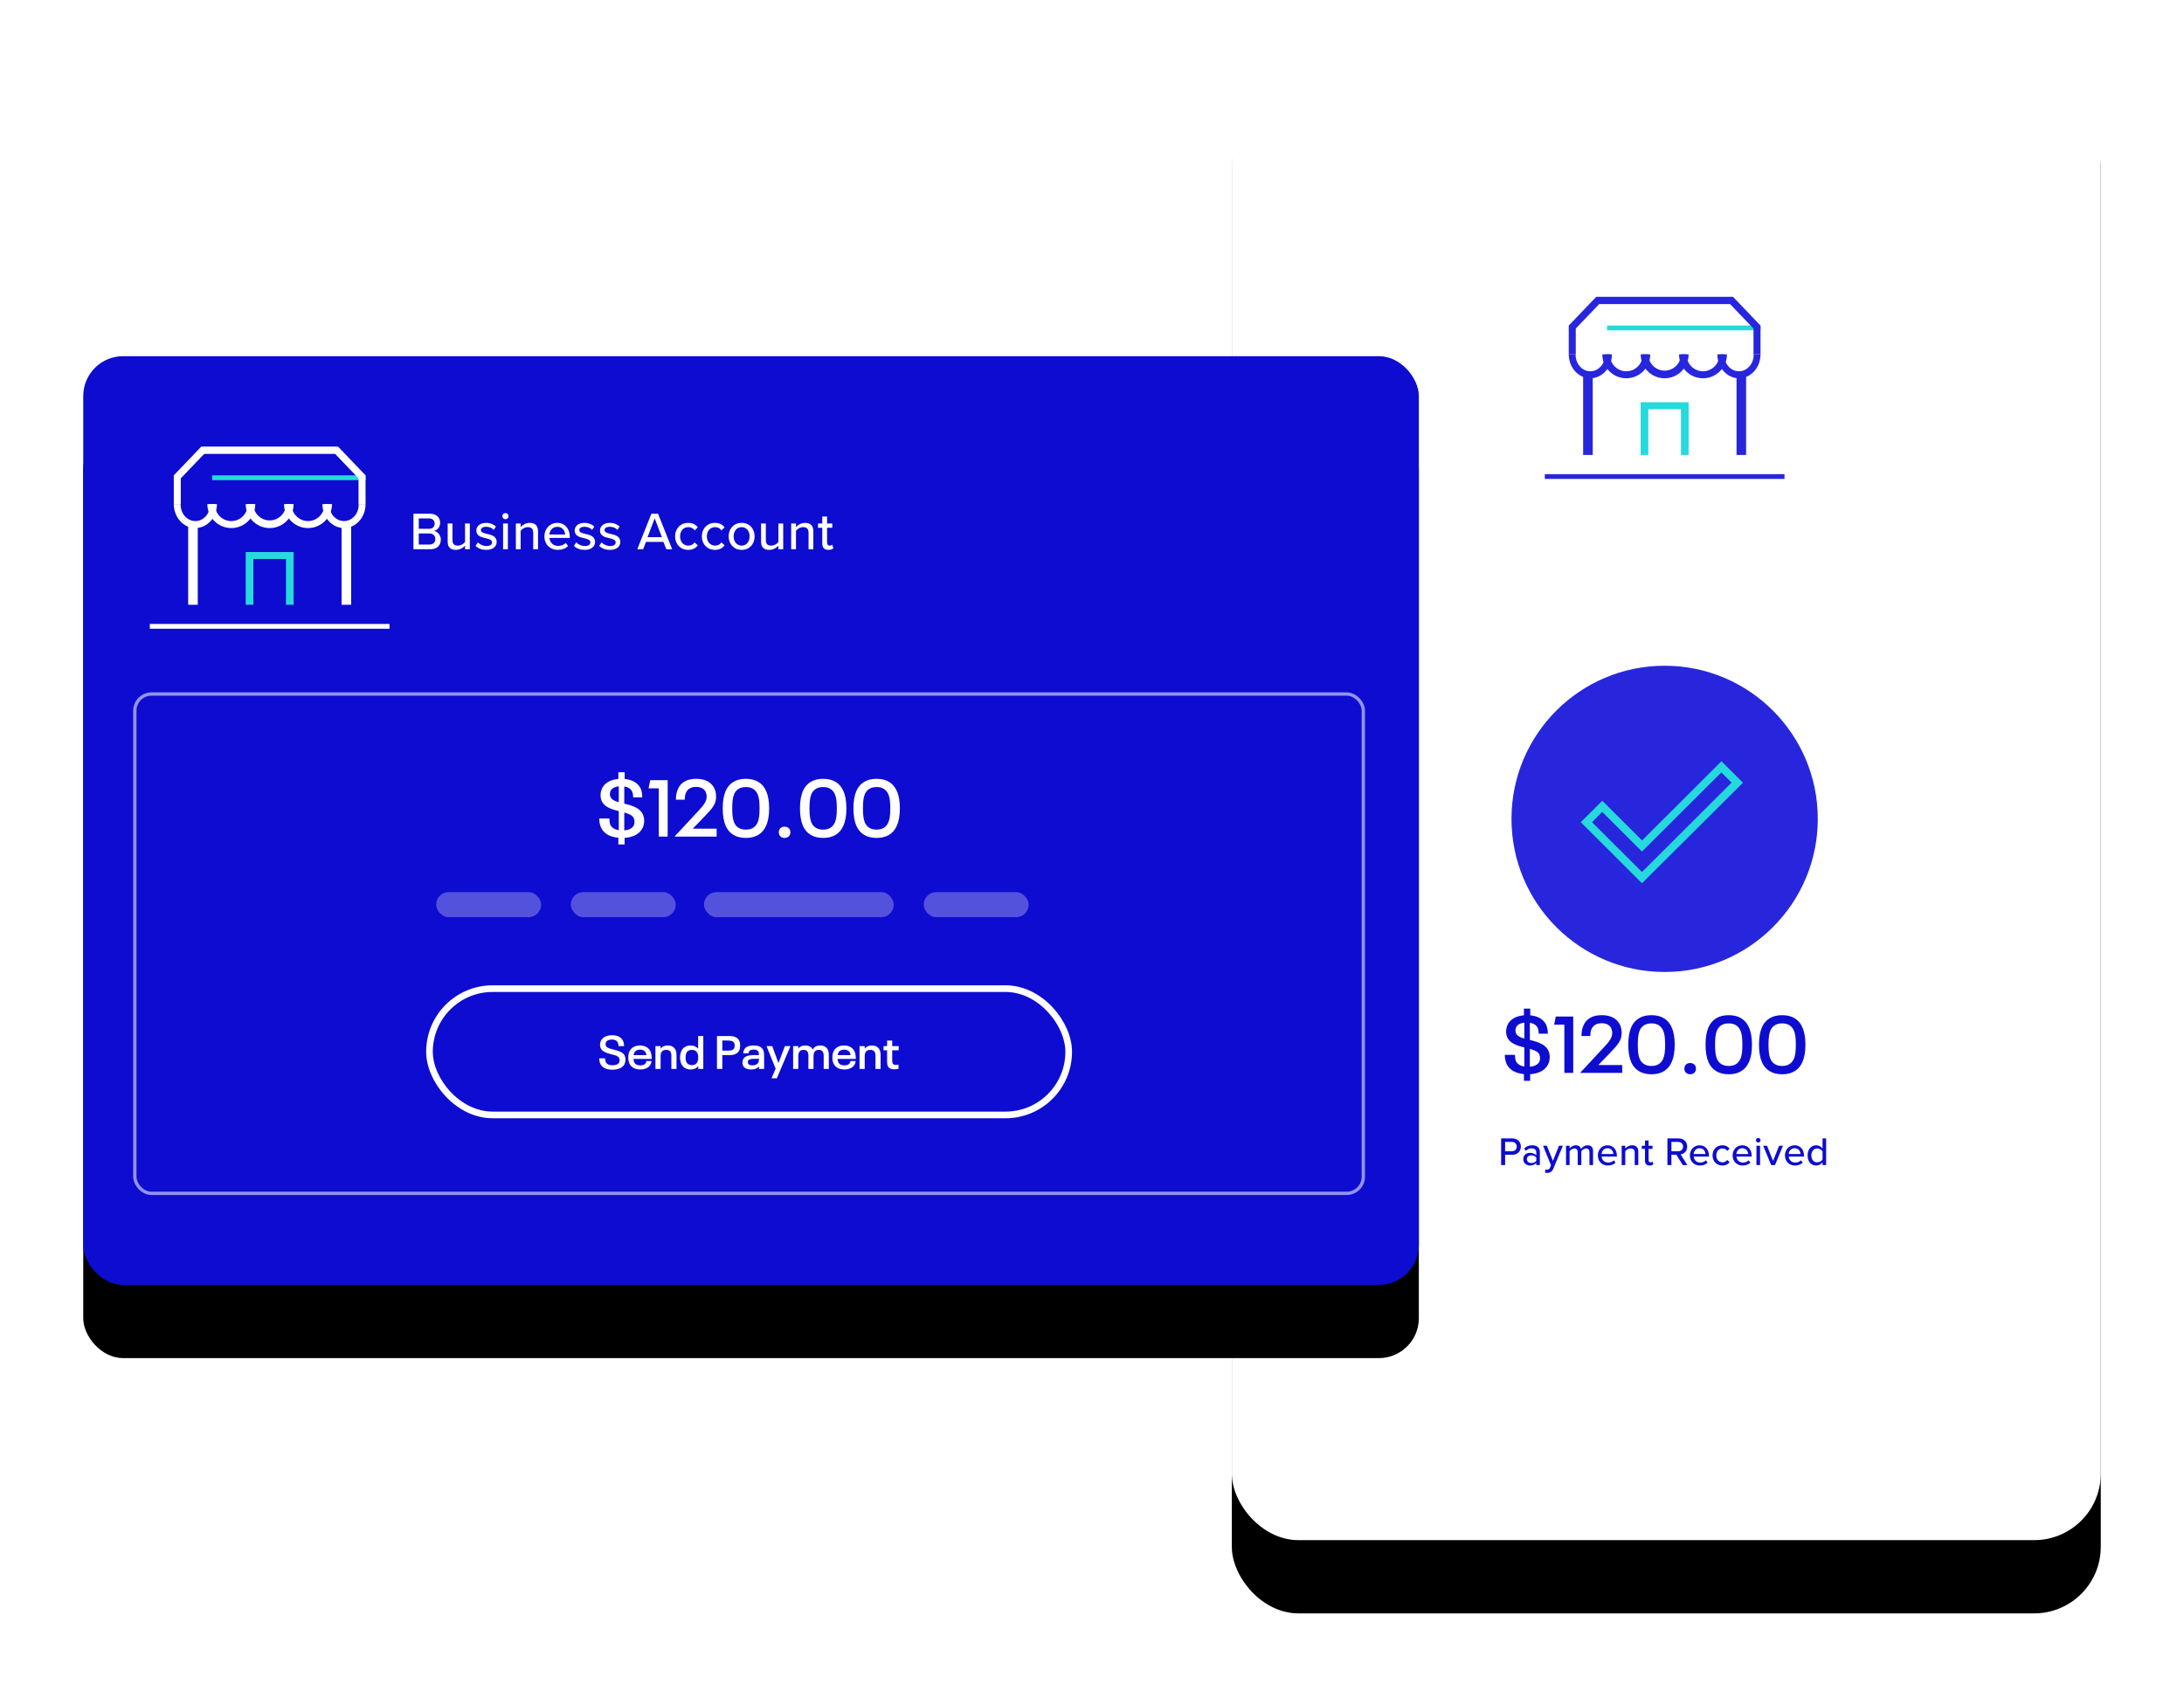 <?xml version="1.0" encoding="UTF-8"?> <svg xmlns="http://www.w3.org/2000/svg" xmlns:xlink="http://www.w3.org/1999/xlink" height="510" viewBox="0 0 656 510" width="656"><defs><rect id="a" height="454.683" rx="20" width="261" x="345"></rect><filter id="b" height="121.6%" width="135.6%" x="-17.8%" y="-6.5%"><feMorphology in="SourceAlpha" operator="erode" radius="2" result="shadowSpreadOuter1"></feMorphology><feOffset dx="0" dy="22" in="shadowSpreadOuter1" result="shadowOffsetOuter1"></feOffset><feGaussianBlur in="shadowOffsetOuter1" result="shadowBlurOuter1" stdDeviation="12.5"></feGaussianBlur><feColorMatrix in="shadowBlurOuter1" result="shadowMatrixOuter1" type="matrix" values="0 0 0 0 0 0 0 0 0 0 0 0 0 0 0 0 0 0 0.15 0"></feColorMatrix><feOffset dx="0" dy="0" in="SourceAlpha" result="shadowOffsetOuter2"></feOffset><feGaussianBlur in="shadowOffsetOuter2" result="shadowBlurOuter2" stdDeviation="../4-23.html"></feGaussianBlur><feColorMatrix in="shadowBlurOuter2" result="shadowMatrixOuter2" type="matrix" values="0 0 0 0 0 0 0 0 0 0 0 0 0 0 0 0 0 0 0.079 0"></feColorMatrix><feMerge><feMergeNode in="shadowMatrixOuter1"></feMergeNode><feMergeNode in="shadowMatrixOuter2"></feMergeNode></feMerge></filter><rect id="c" height="279" rx="12" width="401.171"></rect><filter id="d" height="135.1%" width="123.2%" x="-11.6%" y="-10.6%"><feMorphology in="SourceAlpha" operator="erode" radius="2" result="shadowSpreadOuter1"></feMorphology><feOffset dx="0" dy="22" in="shadowSpreadOuter1" result="shadowOffsetOuter1"></feOffset><feGaussianBlur in="shadowOffsetOuter1" result="shadowBlurOuter1" stdDeviation="12.5"></feGaussianBlur><feColorMatrix in="shadowBlurOuter1" result="shadowMatrixOuter1" type="matrix" values="0 0 0 0 0 0 0 0 0 0 0 0 0 0 0 0 0 0 0.15 0"></feColorMatrix><feOffset dx="0" dy="0" in="SourceAlpha" result="shadowOffsetOuter2"></feOffset><feGaussianBlur in="shadowOffsetOuter2" result="shadowBlurOuter2" stdDeviation="../4-23.html"></feGaussianBlur><feColorMatrix in="shadowBlurOuter2" result="shadowMatrixOuter2" type="matrix" values="0 0 0 0 0 0 0 0 0 0 0 0 0 0 0 0 0 0 0.079 0"></feColorMatrix><feMerge><feMergeNode in="shadowMatrixOuter1"></feMergeNode><feMergeNode in="shadowMatrixOuter2"></feMergeNode></feMerge></filter><linearGradient id="e" x1="50%" x2="50%" y1="0%" y2="100%"><stop offset="0" stop-color="#fff"></stop><stop offset="1" stop-color="#fff"></stop></linearGradient></defs><g fill="none" fill-rule="evenodd"><g transform="translate(25 8)"><use fill="#000" filter="url(#b)" xlink:href="#a"></use><use fill="#fff" fill-rule="evenodd" xlink:href="#a"></use></g><g fill="#0d0cd0" fill-rule="nonzero" transform="translate(452 303)"><path d="m13.08 12.624c-.792-1.704-2.664-2.448-4.944-3.048-.216-.048-.408-.096-.624-.168v-5.136c1.152.168 1.968.696 2.376 1.56.192.48.288 1.032.288 1.704h2.736c0-.984-.144-1.8-.456-2.592-.792-1.704-2.496-2.712-4.824-2.928v-2.016h-1.896v2.016c-2.376.192-4.2 1.224-4.92 2.88-.264.6-.432 1.272-.432 1.992 0 .696.144 1.296.36 1.776.72 1.56 2.352 2.28 4.632 2.88.168.048.312.096.48.12v5.736c-1.248-.192-2.112-.744-2.52-1.608-.216-.528-.288-1.176-.288-1.896h-3.048c0 1.008.168 1.92.528 2.712.768 1.704 2.544 2.832 5.208 3.072v2.016h1.872v-1.992c2.64-.168 4.584-1.224 5.424-3.024.312-.624.456-1.344.456-2.136 0-.816-.168-1.368-.408-1.92zm-9.696-5.184c-.12-.264-.192-.528-.192-.912 0-.264.024-.528.168-.864.336-.792 1.224-1.296 2.496-1.44v4.776c-1.2-.336-2.112-.744-2.472-1.56zm6.96 8.544c-.432.864-1.44 1.368-2.832 1.464v-5.352c1.368.384 2.472.816 2.856 1.728.12.312.216.624.216 1.032 0 .384-.072.792-.24 1.128z"></path><path d="m17.88 19.32h2.664v-16.944h-5.232l-.504 2.448h3.072z"></path><path d="m22.68 19.32h12.576v-2.376h-7.176c1.608-1.608 3.096-3.192 4.56-4.752 1.728-1.848 2.448-3.024 2.448-4.896 0-.96-.192-1.704-.456-2.352-.936-2.016-2.928-2.976-5.496-2.976-2.712 0-4.632 1.032-5.496 3.048-.408.888-.624 1.944-.624 3.216h2.664c0-.888.12-1.56.384-2.136.48-1.056 1.488-1.704 3.024-1.704 1.392 0 2.448.552 2.88 1.536.192.408.288.864.288 1.344 0 1.44-.744 2.472-2.544 4.392l-7.032 7.56z"></path><path d="m44.04 19.728c2.952 0 5.04-1.272 6.072-3.672.624-1.392.912-3.096.912-5.208s-.288-3.816-.912-5.208c-1.032-2.4-3.12-3.672-6.072-3.672-2.976 0-5.04 1.272-6.096 3.672-.576 1.392-.864 3.096-.864 5.208s.288 3.816.864 5.208c1.056 2.4 3.12 3.672 6.096 3.672zm0-2.496c-1.8 0-2.928-.792-3.528-2.112-.432-1.008-.576-2.4-.576-4.272 0-1.896.144-3.288.576-4.296.6-1.32 1.728-2.112 3.528-2.112s2.88.792 3.504 2.112c.456 1.008.6 2.4.6 4.296 0 1.872-.144 3.264-.6 4.272-.624 1.32-1.704 2.112-3.504 2.112z"></path><path d="m55.656 19.728c1.032 0 1.752-.672 1.752-1.68 0-1.056-.72-1.704-1.752-1.704-1.008 0-1.728.648-1.728 1.704 0 1.008.72 1.68 1.728 1.68z"></path><path d="m67.248 19.728c2.952 0 5.04-1.272 6.072-3.672.624-1.392.912-3.096.912-5.208s-.288-3.816-.912-5.208c-1.032-2.4-3.12-3.672-6.072-3.672-2.976 0-5.04 1.272-6.096 3.672-.576 1.392-.864 3.096-.864 5.208s.288 3.816.864 5.208c1.056 2.4 3.12 3.672 6.096 3.672zm0-2.496c-1.8 0-2.928-.792-3.528-2.112-.432-1.008-.576-2.4-.576-4.272 0-1.896.144-3.288.576-4.296.6-1.32 1.728-2.112 3.528-2.112s2.88.792 3.504 2.112c.456 1.008.6 2.4.6 4.296 0 1.872-.144 3.264-.6 4.272-.624 1.32-1.704 2.112-3.504 2.112z"></path><path d="m83.304 19.728c2.952 0 5.04-1.272 6.072-3.672.624-1.392.912-3.096.912-5.208s-.288-3.816-.912-5.208c-1.032-2.4-3.12-3.672-6.072-3.672-2.976 0-5.04 1.272-6.096 3.672-.576 1.392-.864 3.096-.864 5.208s.288 3.816.864 5.208c1.056 2.4 3.12 3.672 6.096 3.672zm0-2.496c-1.8 0-2.928-.792-3.528-2.112-.432-1.008-.576-2.4-.576-4.272 0-1.896.144-3.288.576-4.296.6-1.32 1.728-2.112 3.528-2.112s2.88.792 3.504 2.112c.456 1.008.6 2.4.6 4.296 0 1.872-.144 3.264-.6 4.272-.624 1.32-1.704 2.112-3.504 2.112z"></path></g><rect height="279" rx="12" width="401.171" x="25" y="107"></rect><g transform="translate(25 107)"><use fill="#000" filter="url(#d)" xlink:href="#c"></use><use fill="#0d0cd0" fill-rule="evenodd" xlink:href="#c"></use></g><rect height="150" rx="5" stroke="#9392ee" width="369" x="40.5" y="208.5"></rect><g fill="#fff" fill-rule="nonzero" transform="translate(180 232)"><path d="m13.08 12.624c-.792-1.704-2.664-2.448-4.944-3.048-.216-.048-.408-.096-.624-.168v-5.136c1.152.168 1.968.696 2.376 1.56.192.48.288 1.032.288 1.704h2.736c0-.984-.144-1.8-.456-2.592-.792-1.704-2.496-2.712-4.824-2.928v-2.016h-1.896v2.016c-2.376.192-4.2 1.224-4.92 2.88-.264.6-.432 1.272-.432 1.992 0 .696.144 1.296.36 1.776.72 1.56 2.352 2.28 4.632 2.88.168.048.312.096.48.12v5.736c-1.248-.192-2.112-.744-2.52-1.608-.216-.528-.288-1.176-.288-1.896h-3.048c0 1.008.168 1.92.528 2.712.768 1.704 2.544 2.832 5.208 3.072v2.016h1.872v-1.992c2.64-.168 4.584-1.224 5.424-3.024.312-.624.456-1.344.456-2.136 0-.816-.168-1.368-.408-1.92zm-9.696-5.184c-.12-.264-.192-.528-.192-.912 0-.264.024-.528.168-.864.336-.792 1.224-1.296 2.496-1.44v4.776c-1.2-.336-2.112-.744-2.472-1.56zm6.96 8.544c-.432.864-1.44 1.368-2.832 1.464v-5.352c1.368.384 2.472.816 2.856 1.728.12.312.216.624.216 1.032 0 .384-.072.792-.24 1.128z"></path><path d="m17.88 19.32h2.664v-16.944h-5.232l-.504 2.448h3.072z"></path><path d="m22.68 19.32h12.576v-2.376h-7.176c1.608-1.608 3.096-3.192 4.56-4.752 1.728-1.848 2.448-3.024 2.448-4.896 0-.96-.192-1.704-.456-2.352-.936-2.016-2.928-2.976-5.496-2.976-2.712 0-4.632 1.032-5.496 3.048-.408.888-.624 1.944-.624 3.216h2.664c0-.888.12-1.56.384-2.136.48-1.056 1.488-1.704 3.024-1.704 1.392 0 2.448.552 2.88 1.536.192.408.288.864.288 1.344 0 1.44-.744 2.472-2.544 4.392l-7.032 7.56z"></path><path d="m44.04 19.728c2.952 0 5.04-1.272 6.072-3.672.624-1.392.912-3.096.912-5.208s-.288-3.816-.912-5.208c-1.032-2.4-3.12-3.672-6.072-3.672-2.976 0-5.04 1.272-6.096 3.672-.576 1.392-.864 3.096-.864 5.208s.288 3.816.864 5.208c1.056 2.4 3.12 3.672 6.096 3.672zm0-2.496c-1.8 0-2.928-.792-3.528-2.112-.432-1.008-.576-2.4-.576-4.272 0-1.896.144-3.288.576-4.296.6-1.32 1.728-2.112 3.528-2.112s2.88.792 3.504 2.112c.456 1.008.6 2.4.6 4.296 0 1.872-.144 3.264-.6 4.272-.624 1.32-1.704 2.112-3.504 2.112z"></path><path d="m55.656 19.728c1.032 0 1.752-.672 1.752-1.68 0-1.056-.72-1.704-1.752-1.704-1.008 0-1.728.648-1.728 1.704 0 1.008.72 1.68 1.728 1.68z"></path><path d="m67.248 19.728c2.952 0 5.04-1.272 6.072-3.672.624-1.392.912-3.096.912-5.208s-.288-3.816-.912-5.208c-1.032-2.4-3.12-3.672-6.072-3.672-2.976 0-5.04 1.272-6.096 3.672-.576 1.392-.864 3.096-.864 5.208s.288 3.816.864 5.208c1.056 2.4 3.12 3.672 6.096 3.672zm0-2.496c-1.8 0-2.928-.792-3.528-2.112-.432-1.008-.576-2.4-.576-4.272 0-1.896.144-3.288.576-4.296.6-1.32 1.728-2.112 3.528-2.112s2.88.792 3.504 2.112c.456 1.008.6 2.4.6 4.296 0 1.872-.144 3.264-.6 4.272-.624 1.32-1.704 2.112-3.504 2.112z"></path><path d="m83.304 19.728c2.952 0 5.04-1.272 6.072-3.672.624-1.392.912-3.096.912-5.208s-.288-3.816-.912-5.208c-1.032-2.4-3.12-3.672-6.072-3.672-2.976 0-5.04 1.272-6.096 3.672-.576 1.392-.864 3.096-.864 5.208s.288 3.816.864 5.208c1.056 2.4 3.12 3.672 6.096 3.672zm0-2.496c-1.8 0-2.928-.792-3.528-2.112-.432-1.008-.576-2.4-.576-4.272 0-1.896.144-3.288.576-4.296.6-1.32 1.728-2.112 3.528-2.112s2.88.792 3.504 2.112c.456 1.008.6 2.4.6 4.296 0 1.872-.144 3.264-.6 4.272-.624 1.32-1.704 2.112-3.504 2.112z"></path></g><g fill="#fff" fill-rule="nonzero" transform="translate(180 311)"><path d="m3.934 10.36c1.82 0 3.178-.616 3.696-1.778.154-.35.238-.756.238-1.232 0-.462-.07-.84-.21-1.162-.462-1.036-1.624-1.428-2.968-1.778-1.232-.322-2.38-.518-2.702-1.232-.084-.168-.098-.308-.098-.518 0-.182.014-.336.112-.518.224-.532.91-.854 1.792-.854.896 0 1.526.322 1.806.952.126.28.168.616.182 1.022h1.666c0-.588-.084-1.064-.294-1.526-.49-1.134-1.68-1.736-3.304-1.736s-2.898.63-3.374 1.694c-.154.35-.252.728-.252 1.134 0 .434.084.77.21 1.064.42.938 1.47 1.372 2.73 1.708 1.274.322 2.478.532 2.828 1.316.084.182.126.364.126.588s-.042.42-.14.644c-.252.574-.994.882-1.988.882-1.05 0-1.75-.35-2.044-1.008-.126-.294-.182-.658-.196-1.078h-1.75c0 .602.098 1.134.294 1.596.518 1.12 1.736 1.82 3.64 1.82z"></path><path d="m13.72 8.624c-.322.294-.84.434-1.414.434-.91 0-1.54-.336-1.82-.98-.126-.266-.182-.588-.21-.966h5.474c0-.924-.084-1.568-.364-2.226-.504-1.12-1.61-1.806-3.164-1.806s-2.66.686-3.178 1.82c-.224.504-.336 1.05-.336 1.778 0 .7.112 1.288.336 1.792.518 1.148 1.68 1.82 3.29 1.82 1.036 0 1.946-.294 2.562-.84.462-.434.742-.994.812-1.708h-1.54c-.042.308-.196.658-.448.882zm-1.47-4.298c.854 0 1.442.322 1.736.938.084.224.14.434.168.714h-3.85c.028-.252.084-.448.182-.658.294-.658.882-.994 1.764-.994z"></path><path d="m20.566 3.08c-.952 0-1.666.322-2.142.952v-.77h-1.554v6.86h1.554v-3.864c0-1.232.602-1.862 1.694-1.862 1.036 0 1.54.546 1.54 1.792v3.934h1.54v-4.242c0-1.848-.98-2.8-2.632-2.8z"></path><path d="m29.694.238v3.808c-.532-.644-1.302-.966-2.254-.966-1.358 0-2.324.644-2.8 1.708-.238.532-.378 1.176-.378 1.904 0 .7.14 1.358.378 1.89.476 1.064 1.442 1.708 2.8 1.708.98 0 1.764-.336 2.296-1.008v.84h1.512v-9.884zm.014 6.622c0 1.372-.728 2.128-1.876 2.128-.798 0-1.4-.336-1.694-.994-.14-.336-.224-.756-.224-1.302s.084-.98.224-1.316c.294-.658.896-.98 1.694-.98 1.148 0 1.876.742 1.876 2.114z"></path><path d="m35.35 10.122h1.61v-4.144h2.114c1.484 0 2.548-.462 2.982-1.456.182-.406.266-.84.266-1.414s-.084-1.022-.266-1.414c-.434-1.008-1.498-1.456-2.982-1.456h-3.724zm1.61-5.502v-3.024h1.708c.966 0 1.596.168 1.862.742.098.224.14.462.14.77s-.042.546-.14.756c-.252.574-.882.756-1.862.756z"></path><path d="m49.238 4.466c-.42-.952-1.358-1.386-2.856-1.386-1.4 0-2.478.378-2.912 1.344-.14.294-.196.616-.196.994h1.568c0-.154.028-.28.098-.462.21-.462.714-.644 1.456-.644.728 0 1.218.21 1.428.672.112.252.14.448.14.798v.182h-1.428c-1.596 0-2.856.252-3.36 1.344-.112.252-.168.546-.168.896 0 .364.056.644.182.924.35.784 1.232 1.162 2.422 1.162 1.106 0 1.876-.336 2.352-.938v.77h1.554v-4.018c0-.658-.084-1.204-.28-1.638zm-1.442 3.654c-.28.602-.882.938-1.778.938-.588 0-1.12-.154-1.316-.574-.056-.126-.084-.266-.084-.42s.028-.28.084-.392c.224-.49 1.05-.588 1.932-.588h1.33v.084c0 .364-.056.686-.168.952z"></path><path d="m55.762 3.262-1.946 5.11-1.862-5.11h-1.722l2.744 6.79-1.246 2.898h1.596l4.116-9.688z"></path><path d="m66.402 3.08c-1.078 0-1.82.378-2.296 1.232-.378-.826-1.176-1.232-2.254-1.232-.938 0-1.624.322-2.072.91v-.728h-1.554v6.86h1.554v-3.864c0-1.218.56-1.862 1.582-1.862.98 0 1.456.546 1.456 1.806v3.92h1.54v-3.864c0-1.218.56-1.862 1.596-1.862.966 0 1.456.546 1.456 1.806v3.92h1.54v-4.228c0-1.834-.938-2.814-2.548-2.814z"></path><path d="m75.026 8.624c-.322.294-.84.434-1.414.434-.91 0-1.54-.336-1.82-.98-.126-.266-.182-.588-.21-.966h5.474c0-.924-.084-1.568-.364-2.226-.504-1.12-1.61-1.806-3.164-1.806s-2.66.686-3.178 1.82c-.224.504-.336 1.05-.336 1.778 0 .7.112 1.288.336 1.792.518 1.148 1.68 1.82 3.29 1.82 1.036 0 1.946-.294 2.562-.84.462-.434.742-.994.812-1.708h-1.54c-.042.308-.196.658-.448.882zm-1.47-4.298c.854 0 1.442.322 1.736.938.084.224.14.434.168.714h-3.85c.028-.252.084-.448.182-.658.294-.658.882-.994 1.764-.994z"></path><path d="m81.872 3.08c-.952 0-1.666.322-2.142.952v-.77h-1.554v6.86h1.554v-3.864c0-1.232.602-1.862 1.694-1.862 1.036 0 1.54.546 1.54 1.792v3.934h1.54v-4.242c0-1.848-.98-2.8-2.632-2.8z"></path><path d="m88.592 10.234c.42 0 .896-.056 1.288-.14v-1.288c-.28.084-.588.112-.826.112-.714 0-1.064-.35-1.064-1.19v-3.192h1.946v-1.274h-1.946v-1.652h-1.54v1.652h-1.064v1.274h1.064v3.472c0 1.568.658 2.226 2.142 2.226z"></path></g><rect height="37.941" rx="18.971" stroke="#fff" stroke-width="2" width="192" x="129" y="297"></rect><g transform="translate(45 134.16)"><path d="m11.52 23.04h2.88v24.48h-2.88z" fill="#fff"></path><path d="m43.2 47.52h-2.298v-13.746h-9.804v13.746h-2.298v-15.84h14.4z" fill="#26d9dc"></path><g fill="#fff"><path d="m57.6 23.04h2.88v24.48h-2.88z"></path><path d="m0 53.28h72v1.44h-72z"></path><path d="m13.683 24.48c-3.579-.005-6.479-3.226-6.483-7.2h2.069c-.096 2.705 1.8 4.985 4.236 5.092 2.436.107 4.489-1.999 4.585-4.704.005-.129.005-.258 0-.388h2.069c-.003 3.972-2.9 7.192-6.477 7.2z"></path><path d="m24.484 24.48c-3.977-.005-7.199-3.226-7.204-7.2h2.299c-.107 2.705 2 4.985 4.707 5.092 2.707.107 4.988-1.999 5.095-4.704.005-.129.005-.258 0-.388h2.299c-.005 3.972-3.222 7.192-7.196 7.2z"></path><path d="m36 24.48c-3.975-.005-7.195-3.226-7.2-7.2h2.298c0 2.708 2.195 4.902 4.902 4.902s4.902-2.195 4.902-4.902h2.298c-.004 3.975-3.225 7.196-7.2 7.2z"></path><path d="m47.516 24.48c-3.974-.008-7.192-3.229-7.196-7.2h2.299c-.107 2.705 2 4.985 4.707 5.092 2.707.107 4.988-1.999 5.095-4.704.005-.129.005-.258 0-.388h2.299c-.004 3.975-3.227 7.196-7.204 7.2z"></path><path d="m58.317 24.48c-3.576-.008-6.473-3.229-6.477-7.2h2.069c-.096 2.705 1.8 4.985 4.236 5.092 2.436.107 4.489-1.999 4.585-4.704.005-.129.005-.258 0-.388h2.069c-.004 3.975-2.904 7.196-6.483 7.2z"></path></g><path d="m18.72 8.64h46.08v1.44h-46.08z" fill="#26d9dc"></path><path d="m64.8 17.28h-2.108v-7.74l-7.028-7.345h-39.328l-7.028 7.345v7.74h-2.108v-8.64l8.265-8.64h41.071l8.265 8.64z" fill="#fff"></path></g><g transform="translate(464 89.16)"><path d="m11.52 23.04h2.88v24.48h-2.88z" fill="#2726dd"></path><path d="m43.2 47.52h-2.298v-13.746h-9.804v13.746h-2.298v-15.84h14.4z" fill="#26d9dc"></path><g fill="#2726dd"><path d="m57.6 23.04h2.88v24.48h-2.88z"></path><path d="m0 53.28h72v1.44h-72z"></path><path d="m13.683 24.48c-3.579-.005-6.479-3.226-6.483-7.2h2.069c-.096 2.705 1.8 4.985 4.236 5.092 2.436.107 4.489-1.999 4.585-4.704.005-.129.005-.258 0-.388h2.069c-.003 3.972-2.9 7.192-6.477 7.2z"></path><path d="m24.484 24.48c-3.977-.005-7.199-3.226-7.204-7.2h2.299c-.107 2.705 2 4.985 4.707 5.092 2.707.107 4.988-1.999 5.095-4.704.005-.129.005-.258 0-.388h2.299c-.005 3.972-3.222 7.192-7.196 7.2z"></path><path d="m36 24.48c-3.975-.005-7.195-3.226-7.2-7.2h2.298c0 2.708 2.195 4.902 4.902 4.902s4.902-2.195 4.902-4.902h2.298c-.004 3.975-3.225 7.196-7.2 7.2z"></path><path d="m47.516 24.48c-3.974-.008-7.192-3.229-7.196-7.2h2.299c-.107 2.705 2 4.985 4.707 5.092 2.707.107 4.988-1.999 5.095-4.704.005-.129.005-.258 0-.388h2.299c-.004 3.975-3.227 7.196-7.204 7.2z"></path><path d="m58.317 24.48c-3.576-.008-6.473-3.229-6.477-7.2h2.069c-.096 2.705 1.8 4.985 4.236 5.092 2.436.107 4.489-1.999 4.585-4.704.005-.129.005-.258 0-.388h2.069c-.004 3.975-2.904 7.196-6.483 7.2z"></path></g><path d="m18.72 8.64h46.08v1.44h-46.08z" fill="#26d9dc"></path><path d="m64.8 17.28h-2.108v-7.74l-7.028-7.345h-39.328l-7.028 7.345v7.74h-2.108v-8.64l8.265-8.64h41.071l8.265 8.64z" fill="#2726dd"></path></g><g fill="#fff" fill-rule="nonzero" transform="translate(124.184 154.136)"><path d="m0 10.864h5.136c1.968 0 3.088-1.2 3.088-2.88 0-1.296-.928-2.448-2.064-2.624.976-.208 1.856-1.104 1.856-2.448 0-1.552-1.104-2.72-3.008-2.72h-5.008zm1.6-6.144v-3.12h3.104c1.072 0 1.664.688 1.664 1.568s-.592 1.552-1.664 1.552zm0 4.736v-3.328h3.184c1.184 0 1.792.768 1.792 1.648 0 1.04-.672 1.68-1.792 1.68z"></path><path d="m15.499 10.864h1.44v-7.728h-1.44v5.552c-.432.576-1.248 1.088-2.144 1.088-.992 0-1.632-.384-1.632-1.664v-4.976h-1.44v5.456c0 1.632.816 2.464 2.464 2.464 1.184 0 2.16-.608 2.752-1.248z"></path><path d="m18.661 9.856c.784.8 1.92 1.2 3.216 1.2 2.032 0 3.12-1.04 3.12-2.368 0-1.776-1.6-2.144-2.944-2.448-.96-.224-1.792-.448-1.792-1.12 0-.624.608-1.008 1.584-1.008s1.84.4 2.288.944l.64-1.008c-.656-.624-1.616-1.104-2.944-1.104-1.888 0-2.944 1.056-2.944 2.288 0 1.664 1.536 2.016 2.848 2.32.992.224 1.872.48 1.872 1.248 0 .656-.576 1.104-1.664 1.104-1.04 0-2.064-.528-2.592-1.104z"></path><path d="m27.632 1.84c.512 0 .928-.4.928-.912s-.416-.928-.928-.928c-.496 0-.928.416-.928.928s.432.912.928.912zm-.704 9.024h1.44v-7.728h-1.44z"></path><path d="m35.979 10.864h1.44v-5.424c0-1.632-.848-2.496-2.48-2.496-1.2 0-2.224.656-2.736 1.28v-1.088h-1.44v7.728h1.44v-5.52c.416-.576 1.232-1.12 2.128-1.12.992 0 1.648.416 1.648 1.696z"></path><path d="m39.333 6.992c0 2.432 1.696 4.064 4 4.064 1.248 0 2.336-.4 3.104-1.152l-.672-.944c-.576.592-1.472.912-2.288.912-1.552 0-2.512-1.088-2.624-2.4h6.112v-.352c0-2.368-1.44-4.176-3.76-4.176-2.256 0-3.872 1.808-3.872 4.048zm3.872-2.864c1.632 0 2.32 1.28 2.352 2.304h-4.72c.08-1.056.816-2.304 2.368-2.304z"></path><path d="m48.208 9.856c.784.8 1.92 1.2 3.216 1.2 2.032 0 3.12-1.04 3.12-2.368 0-1.776-1.6-2.144-2.944-2.448-.96-.224-1.792-.448-1.792-1.12 0-.624.608-1.008 1.584-1.008s1.84.4 2.288.944l.64-1.008c-.656-.624-1.616-1.104-2.944-1.104-1.888 0-2.944 1.056-2.944 2.288 0 1.664 1.536 2.016 2.848 2.32.992.224 1.872.48 1.872 1.248 0 .656-.576 1.104-1.664 1.104-1.04 0-2.064-.528-2.592-1.104z"></path><path d="m55.803 9.856c.784.8 1.92 1.2 3.216 1.2 2.032 0 3.12-1.04 3.12-2.368 0-1.776-1.6-2.144-2.944-2.448-.96-.224-1.792-.448-1.792-1.12 0-.624.608-1.008 1.584-1.008s1.84.4 2.288.944l.64-1.008c-.656-.624-1.616-1.104-2.944-1.104-1.888 0-2.944 1.056-2.944 2.288 0 1.664 1.536 2.016 2.848 2.32.992.224 1.872.48 1.872 1.248 0 .656-.576 1.104-1.664 1.104-1.04 0-2.064-.528-2.592-1.104z"></path><path d="m75.952 10.864h1.76l-4.24-10.672h-2l-4.24 10.672h1.76l.864-2.208h5.232zm-3.488-9.28 2.16 5.648h-4.304z"></path><path d="m78.587 6.992c0 2.32 1.6 4.064 3.936 4.064 1.456 0 2.336-.608 2.896-1.36l-.96-.88c-.464.64-1.088.96-1.872.96-1.52 0-2.496-1.184-2.496-2.784s.976-2.768 2.496-2.768c.784 0 1.408.304 1.872.96l.96-.88c-.56-.752-1.44-1.36-2.896-1.36-2.336 0-3.936 1.728-3.936 4.048z"></path><path d="m86.629 6.992c0 2.32 1.6 4.064 3.936 4.064 1.456 0 2.336-.608 2.896-1.36l-.96-.88c-.464.64-1.088.96-1.872.96-1.52 0-2.496-1.184-2.496-2.784s.976-2.768 2.496-2.768c.784 0 1.408.304 1.872.96l.96-.88c-.56-.752-1.44-1.36-2.896-1.36-2.336 0-3.936 1.728-3.936 4.048z"></path><path d="m98.576 11.056c2.416 0 3.904-1.824 3.904-4.064 0-2.224-1.488-4.048-3.904-4.048-2.4 0-3.904 1.824-3.904 4.048 0 2.24 1.504 4.064 3.904 4.064zm0-1.28c-1.536 0-2.4-1.312-2.4-2.784 0-1.456.864-2.768 2.4-2.768 1.552 0 2.4 1.312 2.4 2.768 0 1.472-.848 2.784-2.4 2.784z"></path><path d="m109.627 10.864h1.44v-7.728h-1.44v5.552c-.432.576-1.248 1.088-2.144 1.088-.992 0-1.632-.384-1.632-1.664v-4.976h-1.44v5.456c0 1.632.816 2.464 2.464 2.464 1.184 0 2.16-.608 2.752-1.248z"></path><path d="m118.677 10.864h1.44v-5.424c0-1.632-.848-2.496-2.48-2.496-1.2 0-2.224.656-2.736 1.28v-1.088h-1.44v7.728h1.44v-5.52c.416-.576 1.232-1.12 2.128-1.12.992 0 1.648.416 1.648 1.696z"></path><path d="m124.64 11.056c.752 0 1.2-.208 1.504-.496l-.368-1.088c-.144.16-.448.304-.784.304-.496 0-.752-.4-.752-.944v-4.432h1.568v-1.264h-1.568v-2.112h-1.44v2.112h-1.28v1.264h1.28v4.752c0 1.216.624 1.904 1.84 1.904z"></path></g><g fill="#0d0cd0" fill-rule="nonzero" transform="translate(450.888 341.852)"><path d="m0 8.148h1.2v-3.084h2.172c1.632 0 2.556-1.128 2.556-2.46s-.912-2.46-2.556-2.46h-3.372zm4.692-5.544c0 .84-.612 1.404-1.476 1.404h-2.016v-2.808h2.016c.864 0 1.476.564 1.476 1.404z"></path><path d="m10.556 8.148h1.08v-3.912c0-1.476-1.068-2.028-2.328-2.028-.936 0-1.728.312-2.376.948l.468.744c.516-.516 1.08-.768 1.74-.768.828 0 1.416.432 1.416 1.152v.96c-.444-.516-1.116-.768-1.896-.768-.972 0-2.016.576-2.016 1.896 0 1.272 1.056 1.92 2.016 1.92.78 0 1.44-.276 1.896-.78zm0-1.272c-.324.432-.888.66-1.488.66-.78 0-1.332-.468-1.332-1.152s.552-1.152 1.332-1.152c.6 0 1.164.228 1.488.66z"></path><path d="m13.324 9.444-.168.972c.168.048.492.084.672.084.84-.012 1.476-.336 1.848-1.248l2.856-6.9h-1.164l-1.812 4.548-1.812-4.548h-1.152l2.388 5.856-.336.768c-.18.432-.444.564-.84.564-.144 0-.348-.036-.48-.096z"></path><path d="m26.532 8.148h1.08v-4.188c0-1.164-.576-1.752-1.644-1.752-.852 0-1.62.54-1.956 1.08-.18-.624-.696-1.08-1.572-1.08-.864 0-1.632.6-1.872.96v-.816h-1.08v5.796h1.08v-4.14c.288-.42.852-.84 1.416-.84.732 0 1.02.444 1.02 1.116v3.864h1.08v-4.152c.276-.42.852-.828 1.44-.828.708 0 1.008.444 1.008 1.116z"></path><path d="m29.048 5.244c0 1.824 1.272 3.048 3 3.048.936 0 1.752-.3 2.328-.864l-.504-.708c-.432.444-1.104.684-1.716.684-1.164 0-1.884-.816-1.968-1.8h4.584v-.264c0-1.776-1.08-3.132-2.82-3.132-1.692 0-2.904 1.356-2.904 3.036zm2.904-2.148c1.224 0 1.74.96 1.764 1.728h-3.54c.06-.792.612-1.728 1.776-1.728z"></path><path d="m40.12 8.148h1.08v-4.068c0-1.224-.636-1.872-1.86-1.872-.9 0-1.668.492-2.052.96v-.816h-1.08v5.796h1.08v-4.14c.312-.432.924-.84 1.596-.84.744 0 1.236.312 1.236 1.272z"></path><path d="m44.592 8.292c.564 0 .9-.156 1.128-.372l-.276-.816c-.108.12-.336.228-.588.228-.372 0-.564-.3-.564-.708v-3.324h1.176v-.948h-1.176v-1.584h-1.08v1.584h-.96v.948h.96v3.564c0 .912.468 1.428 1.38 1.428z"></path><path d="m54.556 8.148h1.392l-2.052-3.204c1.02-.132 1.992-.9 1.992-2.34 0-1.476-1.044-2.46-2.568-2.46h-3.372v8.004h1.2v-3.084h1.5zm.096-5.544c0 .84-.624 1.404-1.488 1.404h-2.016v-2.808h2.016c.864 0 1.488.564 1.488 1.404z"></path><path d="m56.7 5.244c0 1.824 1.272 3.048 3 3.048.936 0 1.752-.3 2.328-.864l-.504-.708c-.432.444-1.104.684-1.716.684-1.164 0-1.884-.816-1.968-1.8h4.584v-.264c0-1.776-1.08-3.132-2.82-3.132-1.692 0-2.904 1.356-2.904 3.036zm2.904-2.148c1.224 0 1.74.96 1.764 1.728h-3.54c.06-.792.612-1.728 1.776-1.728z"></path><path d="m63.5 5.244c0 1.74 1.2 3.048 2.952 3.048 1.092 0 1.752-.456 2.172-1.02l-.72-.66c-.348.48-.816.72-1.404.72-1.14 0-1.872-.888-1.872-2.088s.732-2.076 1.872-2.076c.588 0 1.056.228 1.404.72l.72-.66c-.42-.564-1.08-1.02-2.172-1.02-1.752 0-2.952 1.296-2.952 3.036z"></path><path d="m69.532 5.244c0 1.824 1.272 3.048 3 3.048.936 0 1.752-.3 2.328-.864l-.504-.708c-.432.444-1.104.684-1.716.684-1.164 0-1.884-.816-1.968-1.8h4.584v-.264c0-1.776-1.08-3.132-2.82-3.132-1.692 0-2.904 1.356-2.904 3.036zm2.904-2.148c1.224 0 1.74.96 1.764 1.728h-3.54c.06-.792.612-1.728 1.776-1.728z"></path><path d="m77.22 1.38c.384 0 .696-.3.696-.684s-.312-.696-.696-.696c-.372 0-.696.312-.696.696s.324.684.696.684zm-.528 6.768h1.08v-5.796h-1.08z"></path><path d="m81.104 8.148h1.164l2.388-5.796h-1.164l-1.812 4.548-1.812-4.548h-1.152z"></path><path d="m85.252 5.244c0 1.824 1.272 3.048 3 3.048.936 0 1.752-.3 2.328-.864l-.504-.708c-.432.444-1.104.684-1.716.684-1.164 0-1.884-.816-1.968-1.8h4.584v-.264c0-1.776-1.08-3.132-2.82-3.132-1.692 0-2.904 1.356-2.904 3.036zm2.904-2.148c1.224 0 1.74.96 1.764 1.728h-3.54c.06-.792.612-1.728 1.776-1.728z"></path><path d="m96.54 8.148h1.08v-8.004h-1.08v3.048c-.468-.624-1.152-.984-1.896-.984-1.512 0-2.592 1.188-2.592 3.048 0 1.896 1.08 3.036 2.592 3.036.768 0 1.464-.396 1.896-.972zm0-1.656c-.3.468-.948.84-1.608.84-1.08 0-1.752-.876-1.752-2.076 0-1.212.672-2.088 1.752-2.088.66 0 1.308.384 1.608.852z"></path></g><g fill="#5352dd"><rect height="7.543" rx="3.771" width="31.525" x="131" y="268"></rect><rect height="7.543" rx="3.771" width="31.525" x="171.448" y="268"></rect><rect height="7.543" rx="3.771" width="31.525" x="277.448" y="268"></rect><rect height="7.543" rx="3.771" width="57" x="211.448" y="268"></rect></g><g transform="translate(454 200)"><circle cx="46" cy="46" fill="#2726dd" r="46"></circle><circle cx="46" cy="46" r="37" stroke="url(#e)" stroke-width="../2-35.html"></circle><path d="m39.194 65.34-18.381-18.339 6.462-6.439 11.951 11.924 23.839-23.792 6.462 6.447zm-15.003-18.339 15.003 14.968 26.923-26.861-3.084-3.068-23.839 23.784-11.951-11.924z" fill="#26d9dc"></path></g></g></svg> 
